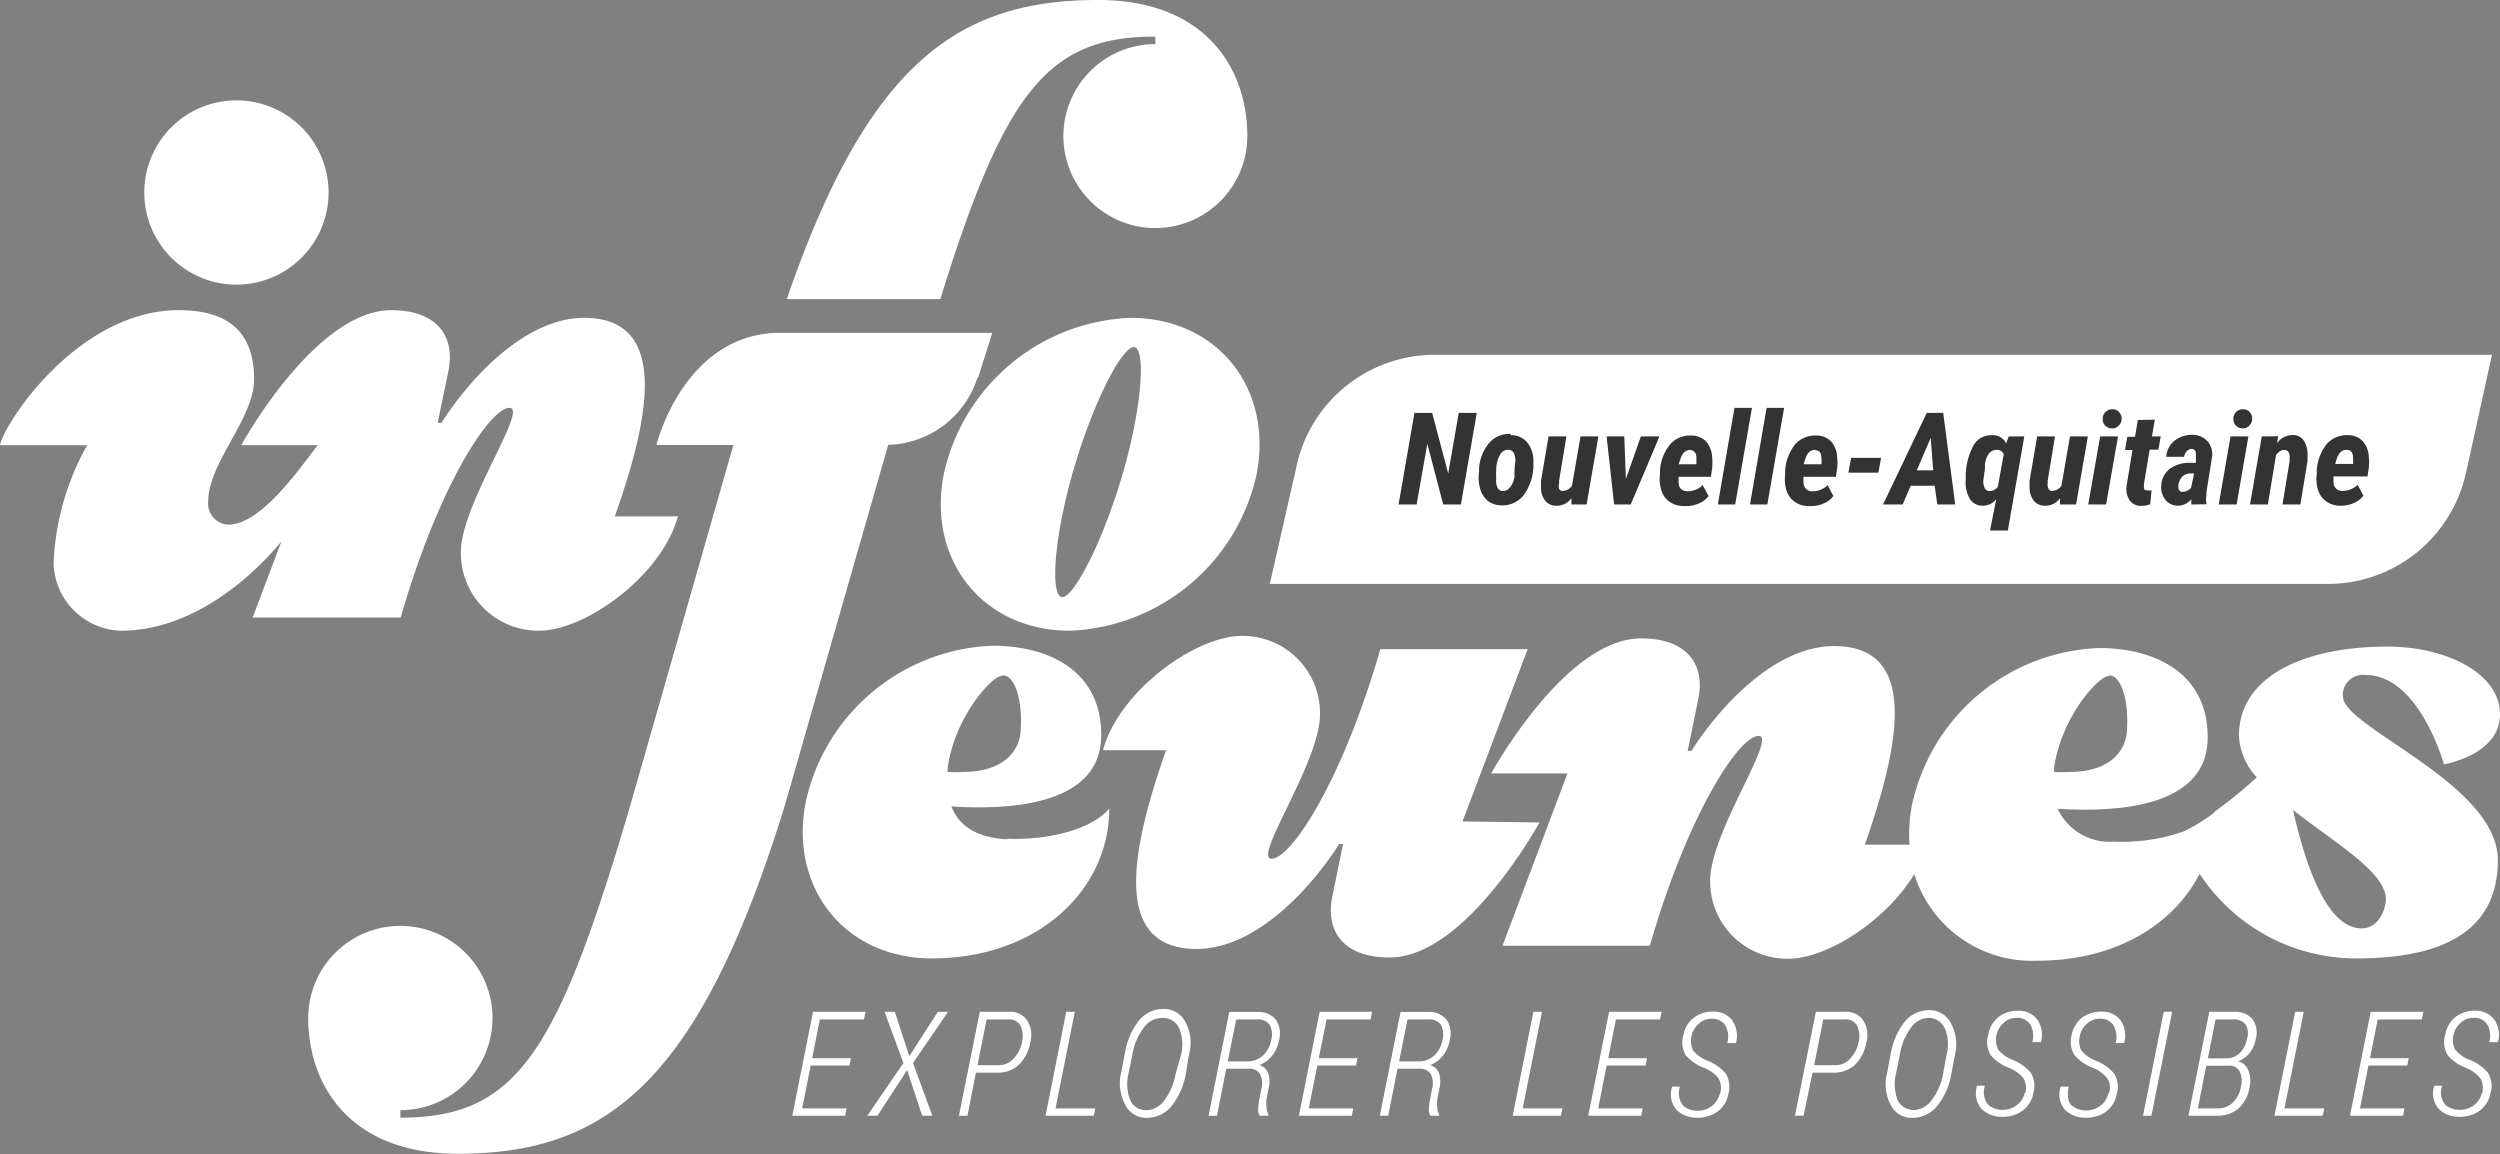 <svg id="Calque_1" data-name="Calque 1" xmlns="http://www.w3.org/2000/svg" viewBox="0 0 140 64.63"><rect x="0" y="0" width="140" height="64.63" fill="#808080" stroke="none"/><path d="M22.44,34.58c2.12-7.39,5-11.74,6.09-11.74s-2.72,5.4-2.72,8.07a4.34,4.34,0,0,0,4.37,4.41c2.63,0,6.9-3.11,7.78-6.4H34.43c1.89-5.35,3.15-11.12-1.71-11.12-3.35,0-6.44,3.44-8,5.88h-.21l.61-2.95c.37-1.92-.66-3.36-3.21-3.36-4.27,0-8.4,7.56-8.4,7.56h4.28c-1.16,1.52-3.23,4.45-5,4.45a1.18,1.18,0,0,1-1.13-1.3c0-2.17,2.57-4.64,2.57-6.84,0-2.64-1.44-3.87-4.21-3.87C4.33,17.37.2,23.77,0,24.93H4.88A14.79,14.79,0,0,0,3,31.54a3.89,3.89,0,0,0,3.76,3.78c3.81,0,7.09-2.7,9-5l-1.61,4.26Z" style="fill:#ffffff"/><path d="M81.9,46l3.65-9.65H77.3c-2.13,7.39-5,11.74-6.09,11.74s2.71-5.4,2.71-8.07a4.33,4.33,0,0,0-4.37-4.41c-2.63,0-6.9,3.11-7.78,6.4H65.3C63.42,47.37,62.15,53.14,67,53.14c3.36,0,6.44-3.44,8-5.88h.21l-.61,3c-.37,1.92.66,3.36,3.22,3.36,4.26,0,8.39-7.56,8.39-7.56Z" style="fill:#ffffff"/><path d="M62.9,26.44c-1.11,3.84-2.75,7-3.41,7s-.52-3.12.59-7,2.74-7,3.41-7,.51,3.12-.59,7m.41-8.64a11.15,11.15,0,0,0-10.46,8.76c-.94,4.84,2.22,8.76,7.06,8.76a11.16,11.16,0,0,0,10.46-8.76c.94-4.84-2.22-8.76-7.06-8.76" style="fill:#ffffff"/><path d="M56.17,37.82c.61,0,1.07,1.23,1,2.88,0,1.47-1.1,2.53-3.25,2.53a8.32,8.32,0,0,1-.85,0,2.42,2.42,0,0,1,0-.25c.41-2.87,2.49-5.12,3-5.12M56.4,47c-1.45-.07-2.65-.59-3.12-1.84,3.63.23,8.39-.19,8.39-4,0-3.64-3-5-6.09-5a11.15,11.15,0,0,0-10.46,8.75c-.94,4.84,2.22,8.76,7.06,8.76,6,0,9.94-3.88,9.94-8.39-1,1.19-3.47,1.78-5.72,1.69" style="fill:#ffffff"/><path d="M13.23,15.94a5.16,5.16,0,1,0-5.15-5.16,5.16,5.16,0,0,0,5.15,5.16" style="fill:#ffffff"/><path d="M54.77,21.16l.8-2.52H43.43c-5.2.23-6.67,6.28-6.67,6.28h4.31L35.28,45.16C31.21,59,28.94,62.59,22.42,62.59v-.42A5.16,5.16,0,1,0,17.26,57c0,3.73,2.3,7.61,8.37,7.61,8.29,0,13.51-3.93,18.31-19.47l5.8-20.23a5.39,5.39,0,0,0,5-3.77" style="fill:#ffffff"/><path d="M64.7,2.05v.42a5.15,5.15,0,1,0,5.15,5.15C69.85,3.88,67.56,0,61.49,0,53.7,0,48.63,3.47,44.06,16.75h8.6c3.58-11.57,6-14.7,12-14.7" style="fill:#ffffff"/><path d="M138.09,26.51l1.46-6.64H80.34A7.91,7.91,0,0,0,72.63,26l-1.52,6.7h59.26a7.91,7.91,0,0,0,7.72-6.21" style="fill:#ffffff"/><path d="M133.6,50.51c-.09.66-.51,1.48-1.35,1.48-2,0-3.19-3.74-3.84-6.63,2.43,1.91,5.39,3.59,5.19,5.15M118.12,37.82c.61,0,1.07,1.23,1,2.88,0,1.47-1.09,2.53-3.24,2.53a8.32,8.32,0,0,1-.85,0c0-.08,0-.16,0-.25.42-2.87,2.5-5.12,3.05-5.12M131.2,39a1.13,1.13,0,0,1,1.28-1.2c3,0,4.38,5,4.38,5S140,42.29,140,40s-3-3.79-6.3-3.79c-4.67,0-8.32,1.66-8.32,5a3.7,3.7,0,0,0,1,2.32,26.13,26.13,0,0,1-2.3,1.88v0l-.15.15a10.83,10.83,0,0,1-1.64,1,10.46,10.46,0,0,1-3.93.57,3.19,3.19,0,0,1-3.13-1.84c3.64.23,8.4-.19,8.4-4,0-3.64-3-5-6.09-5a11.15,11.15,0,0,0-10.46,8.75,8.77,8.77,0,0,0-.15,2.26h-2.5c1.88-5.35,3.15-11.12-1.71-11.12-3.36,0-6.44,3.44-8,5.87h-.21l.6-2.94c.38-1.92-.65-3.36-3.21-3.36-4.26,0-8.39,7.56-8.39,7.56h4.27l-3.64,9.65h8.25c2.13-7.39,5-11.75,6.09-11.75s-2.71,5.41-2.71,8.08a4.32,4.32,0,0,0,4.37,4.4c2.18,0,5.49-2.14,7.06-4.74a6.9,6.9,0,0,0,6.89,4.85c4.36,0,7.62-2,9.09-4.87A10.46,10.46,0,0,0,132,53.67c5,0,7.88-1.67,7.88-5.5,0-4.28-8.67-7.44-8.67-9.15" style="fill:#ffffff"/><polygon points="47.57 59.67 45.4 59.67 44.92 62.07 47.41 62.07 47.33 62.48 44.37 62.48 45.53 56.66 48.47 56.66 48.38 57.09 45.91 57.09 45.48 59.26 47.65 59.26 47.57 59.67" style="fill:#ffffff"/><polygon points="50.91 59.11 50.94 59.12 52.52 56.66 53.09 56.66 51.13 59.53 52.21 62.48 51.64 62.48 50.81 59.95 50.78 59.95 49.14 62.48 48.57 62.48 50.59 59.53 49.54 56.66 50.11 56.66 50.91 59.11" style="fill:#ffffff"/><path d="M54.74,59.65h1.18a1.09,1.09,0,0,0,.84-.37,1.85,1.85,0,0,0,.47-.91,1.39,1.39,0,0,0-.08-.93.72.72,0,0,0-.72-.35H55.25Zm-.09.42-.47,2.41H53.7l1.17-5.82h1.65a1.13,1.13,0,0,1,1,.48,1.53,1.53,0,0,1,.18,1.22,2.3,2.3,0,0,1-.65,1.27,1.71,1.71,0,0,1-1.21.44Z" style="fill:#ffffff"/><polygon points="59.11 62.07 61.34 62.07 61.25 62.48 58.55 62.48 59.71 56.66 60.19 56.66 59.11 62.07" style="fill:#ffffff"/><path d="M66.13,59.11a2.46,2.46,0,0,0-.1-1.54,1,1,0,0,0-1-.56,1.24,1.24,0,0,0-1,.57,3.46,3.46,0,0,0-.62,1.49l-.2,1a2.42,2.42,0,0,0,.09,1.55.94.94,0,0,0,.91.55,1.28,1.28,0,0,0,1-.56,3.45,3.45,0,0,0,.63-1.5Zm.28,1a4,4,0,0,1-.82,1.85,1.8,1.8,0,0,1-1.41.64A1.31,1.31,0,0,1,63,61.84,2.55,2.55,0,0,1,62.8,60l.19-1a4,4,0,0,1,.8-1.86,1.76,1.76,0,0,1,1.38-.64,1.34,1.34,0,0,1,1.21.73,2.43,2.43,0,0,1,.21,1.8Z" style="fill:#ffffff"/><path d="M68.75,59.44h1.07a1.32,1.32,0,0,0,.9-.32,1.57,1.57,0,0,0,.46-.85,1.18,1.18,0,0,0-.08-.89.83.83,0,0,0-.75-.29H69.23Zm-.08.41-.52,2.63h-.47l1.16-5.81h1.6a1.25,1.25,0,0,1,1,.42,1.4,1.4,0,0,1,.18,1.18,1.9,1.9,0,0,1-.38.85,1.61,1.61,0,0,1-.71.52.78.78,0,0,1,.5.5,1.5,1.5,0,0,1,0,.85l-.1.55a1.88,1.88,0,0,0,0,.5.55.55,0,0,0,.1.34l0,.1h-.49a.68.68,0,0,1-.08-.4,2.86,2.86,0,0,1,.07-.55l.1-.53a1.18,1.18,0,0,0-.07-.86.7.7,0,0,0-.64-.29Z" style="fill:#ffffff"/><polygon points="75.94 59.67 73.77 59.67 73.29 62.07 75.78 62.07 75.7 62.48 72.74 62.48 73.9 56.66 76.84 56.66 76.75 57.09 74.29 57.09 73.85 59.26 76.02 59.26 75.94 59.67" style="fill:#ffffff"/><path d="M78.35,59.44h1.07a1.3,1.3,0,0,0,.89-.32,1.57,1.57,0,0,0,.46-.85,1.18,1.18,0,0,0-.08-.89.83.83,0,0,0-.75-.29H78.82Zm-.09.41-.52,2.63h-.47l1.16-5.81H80a1.25,1.25,0,0,1,1,.42,1.4,1.4,0,0,1,.18,1.18,1.9,1.9,0,0,1-.38.85,1.61,1.61,0,0,1-.71.52.82.82,0,0,1,.51.5,1.7,1.7,0,0,1,0,.85l-.11.55a1.88,1.88,0,0,0,0,.5.55.55,0,0,0,.1.34l0,.1h-.49a.68.68,0,0,1-.08-.4,2.86,2.86,0,0,1,.07-.55l.1-.53a1.18,1.18,0,0,0-.07-.86.7.7,0,0,0-.64-.29Z" style="fill:#ffffff"/><polygon points="85.27 62.07 87.5 62.07 87.41 62.48 84.71 62.48 85.87 56.66 86.35 56.66 85.27 62.07" style="fill:#ffffff"/><polygon points="92.15 59.67 89.97 59.67 89.5 62.07 91.99 62.07 91.91 62.48 88.94 62.48 90.11 56.66 93.05 56.66 92.96 57.09 90.49 57.09 90.06 59.26 92.23 59.26 92.15 59.67" style="fill:#ffffff"/><path d="M96.34,61.21a1.12,1.12,0,0,0-.1-.82,2,2,0,0,0-.84-.6,2.44,2.44,0,0,1-1-.7A1.42,1.42,0,0,1,94.26,58a1.63,1.63,0,0,1,.58-1,1.73,1.73,0,0,1,1.08-.35,1.3,1.3,0,0,1,1.07.47,1.51,1.51,0,0,1,.22,1.29h-.48a1.29,1.29,0,0,0-.12-1,.86.86,0,0,0-.77-.36,1,1,0,0,0-.71.28,1.27,1.27,0,0,0-.32,1.49,2,2,0,0,0,.83.59,2.47,2.47,0,0,1,1,.71,1.42,1.42,0,0,1,.15,1.13,1.57,1.57,0,0,1-.61,1,1.85,1.85,0,0,1-1.13.34,1.65,1.65,0,0,1-1.15-.42,1.34,1.34,0,0,1-.26-1.32l0,0h.44a1.12,1.12,0,0,0,.17,1.06,1.21,1.21,0,0,0,.86.29,1.24,1.24,0,0,0,.76-.27,1.14,1.14,0,0,0,.43-.67" style="fill:#ffffff"/><path d="M101.59,59.65h1.18a1.09,1.09,0,0,0,.84-.37,1.85,1.85,0,0,0,.47-.91,1.39,1.39,0,0,0-.08-.93.72.72,0,0,0-.72-.35H102.1Zm-.09.42L101,62.48h-.48l1.17-5.82h1.65a1.13,1.13,0,0,1,1,.48,1.53,1.53,0,0,1,.18,1.22,2.36,2.36,0,0,1-.64,1.27,1.76,1.76,0,0,1-1.22.44Z" style="fill:#ffffff"/><path d="M109,59.11a2.32,2.32,0,0,0-.1-1.54A1,1,0,0,0,108,57a1.24,1.24,0,0,0-1,.57,3.46,3.46,0,0,0-.61,1.49l-.2,1a2.5,2.5,0,0,0,.08,1.55,1,1,0,0,0,.91.55,1.27,1.27,0,0,0,1-.56,3.46,3.46,0,0,0,.64-1.5Zm.28,1a3.83,3.83,0,0,1-.82,1.85,1.8,1.8,0,0,1-1.4.64,1.3,1.3,0,0,1-1.18-.72,2.5,2.5,0,0,1-.2-1.81l.19-1a4,4,0,0,1,.8-1.86,1.74,1.74,0,0,1,1.37-.64,1.33,1.33,0,0,1,1.21.73,2.48,2.48,0,0,1,.22,1.8Z" style="fill:#ffffff"/><path d="M113.42,61.21a1.12,1.12,0,0,0-.1-.82,2,2,0,0,0-.84-.6,2.44,2.44,0,0,1-1-.7,1.42,1.42,0,0,1-.14-1.14,1.63,1.63,0,0,1,.58-1,1.73,1.73,0,0,1,1.08-.35,1.3,1.3,0,0,1,1.07.47,1.51,1.51,0,0,1,.22,1.29h-.48a1.29,1.29,0,0,0-.12-1,.86.86,0,0,0-.77-.36,1,1,0,0,0-.71.28,1.27,1.27,0,0,0-.32,1.49,2,2,0,0,0,.83.59,2.47,2.47,0,0,1,1,.71,1.42,1.42,0,0,1,.15,1.13,1.57,1.57,0,0,1-.61,1,1.85,1.85,0,0,1-1.13.34,1.61,1.61,0,0,1-1.14-.42,1.32,1.32,0,0,1-.27-1.32l0,0h.44a1.12,1.12,0,0,0,.17,1.06,1.21,1.21,0,0,0,.86.29,1.24,1.24,0,0,0,.76-.27,1.14,1.14,0,0,0,.43-.67" style="fill:#ffffff"/><path d="M118.11,61.21a1,1,0,0,0-.1-.82,2,2,0,0,0-.83-.6,2.37,2.37,0,0,1-1-.7A1.38,1.38,0,0,1,116,58a1.68,1.68,0,0,1,.58-1,1.77,1.77,0,0,1,1.08-.35,1.32,1.32,0,0,1,1.08.47,1.51,1.51,0,0,1,.21,1.29h-.47a1.33,1.33,0,0,0-.13-1,.86.86,0,0,0-.77-.36,1,1,0,0,0-.71.28,1.13,1.13,0,0,0-.39.66,1.15,1.15,0,0,0,.07.83,2,2,0,0,0,.84.59,2.49,2.49,0,0,1,1,.71,1.38,1.38,0,0,1,.15,1.13,1.6,1.6,0,0,1-.6,1,1.88,1.88,0,0,1-1.14.34,1.61,1.61,0,0,1-1.14-.42,1.32,1.32,0,0,1-.26-1.32v0h.45c-.1.51-.05.86.17,1.06a1.3,1.3,0,0,0,1.61,0,1.09,1.09,0,0,0,.43-.67" style="fill:#ffffff"/><polygon points="120.48 62.48 120.01 62.48 121.17 56.66 121.64 56.66 120.48 62.48" style="fill:#ffffff"/><path d="M123.64,59.27h1.07a1.12,1.12,0,0,0,.71-.29,1.49,1.49,0,0,0,.41-.8,1,1,0,0,0-.09-.84.92.92,0,0,0-.74-.25h-.93Zm-.09.41-.47,2.39h1.15a1.18,1.18,0,0,0,.8-.32,1.59,1.59,0,0,0,.46-.88,1.28,1.28,0,0,0-.07-.87.64.64,0,0,0-.64-.32Zm-1,2.8,1.17-5.82h1.4a1.27,1.27,0,0,1,1,.39,1.29,1.29,0,0,1,.2,1.15,1.66,1.66,0,0,1-.36.78,1.35,1.35,0,0,1-.64.45.79.79,0,0,1,.58.5,1.5,1.5,0,0,1,.08.93,2.07,2.07,0,0,1-.64,1.23,1.8,1.8,0,0,1-1.17.39Z" style="fill:#ffffff"/><polygon points="127.93 62.07 130.16 62.07 130.07 62.48 127.37 62.48 128.53 56.66 129.01 56.66 127.93 62.07" style="fill:#ffffff"/><polygon points="134.81 59.67 132.63 59.67 132.16 62.07 134.65 62.07 134.57 62.48 131.6 62.48 132.76 56.66 135.71 56.66 135.62 57.09 133.15 57.09 132.72 59.26 134.89 59.26 134.81 59.67" style="fill:#ffffff"/><path d="M139,61.21a1.07,1.07,0,0,0-.1-.82,2,2,0,0,0-.83-.6,2.42,2.42,0,0,1-1-.7,1.42,1.42,0,0,1-.14-1.14,1.63,1.63,0,0,1,.58-1,1.73,1.73,0,0,1,1.08-.35,1.3,1.3,0,0,1,1.07.47,1.47,1.47,0,0,1,.22,1.29h-.48a1.29,1.29,0,0,0-.12-1,.86.86,0,0,0-.77-.36,1,1,0,0,0-.71.28,1.2,1.2,0,0,0-.4.66,1.15,1.15,0,0,0,.08.83,2,2,0,0,0,.84.59,2.49,2.49,0,0,1,1,.71,1.38,1.38,0,0,1,.15,1.13,1.57,1.57,0,0,1-.61,1,1.85,1.85,0,0,1-1.13.34,1.61,1.61,0,0,1-1.14-.42,1.32,1.32,0,0,1-.27-1.32l0,0h.44a1.12,1.12,0,0,0,.17,1.06,1.21,1.21,0,0,0,.86.29,1.24,1.24,0,0,0,.76-.27,1.14,1.14,0,0,0,.43-.67" style="fill:#ffffff"/><polygon points="81.81 28.25 80.82 28.25 79.93 24.85 79.33 28.25 78.32 28.25 79.21 23.12 80.2 23.12 81.1 26.52 81.69 23.12 82.7 23.12 81.81 28.25" style="fill:#333"/><path d="M83.78,26.87c0,.4.12.61.37.63s.56-.24.66-.78l0-.25c0-.34.05-.55.05-.65q0-.62-.39-.63a.49.49,0,0,0-.46.26,1.68,1.68,0,0,0-.22.78,6.15,6.15,0,0,0,0,.64m.82-2.5a1.15,1.15,0,0,1,.9.39,1.6,1.6,0,0,1,.36,1V26a2.87,2.87,0,0,1-.53,1.71,1.5,1.5,0,0,1-1.26.59,1.24,1.24,0,0,1-.76-.25,1.32,1.32,0,0,1-.42-.65,2.24,2.24,0,0,1-.07-1l0-.19a2.46,2.46,0,0,1,.57-1.41,1.48,1.48,0,0,1,1.19-.5" style="fill:#333"/><path d="M88,27.9a1,1,0,0,1-.84.42.76.76,0,0,1-.6-.25,1.08,1.08,0,0,1-.26-.68,4,4,0,0,1,0-.49l.42-2.46h1l-.41,2.48v.17a.45.45,0,0,0,0,.29.21.21,0,0,0,.19.11.65.65,0,0,0,.53-.29l.48-2.76h1l-.66,3.81H88Z" style="fill:#333"/><polygon points="91.05 26.82 91.89 24.44 92.93 24.44 91.32 28.25 90.39 28.25 89.97 24.44 90.96 24.44 91.05 26.82" style="fill:#333"/><path d="M94.69,25.19c-.28,0-.48.16-.59.53L94,26h1c0-.13,0-.24,0-.33,0-.3-.11-.45-.35-.46m-.35,3.13a1.36,1.36,0,0,1-.79-.23,1.17,1.17,0,0,1-.46-.62,1.92,1.92,0,0,1-.09-.91l0-.26a2.57,2.57,0,0,1,.58-1.45,1.49,1.49,0,0,1,1.17-.48,1.16,1.16,0,0,1,.82.32,1.44,1.44,0,0,1,.35.87,3.59,3.59,0,0,1,0,.66l-.07.46H94c0,.1,0,.2,0,.29,0,.34.18.51.5.52a1.21,1.21,0,0,0,.85-.34l.33.61a1.26,1.26,0,0,1-.54.41,1.71,1.71,0,0,1-.75.15" style="fill:#333"/><polygon points="97.17 28.25 96.2 28.25 97.13 22.84 98.11 22.84 97.17 28.25" style="fill:#333"/><polygon points="98.97 28.25 98 28.25 98.93 22.84 99.91 22.84 98.97 28.25" style="fill:#333"/><path d="M101.67,25.19c-.28,0-.47.16-.58.53L101,26h1a1.47,1.47,0,0,0,0-.33c0-.3-.11-.45-.35-.46m-.35,3.13a1.31,1.31,0,0,1-.78-.23,1.19,1.19,0,0,1-.47-.62,2.06,2.06,0,0,1-.08-.91l0-.26a2.64,2.64,0,0,1,.57-1.45,1.5,1.5,0,0,1,1.18-.48,1.13,1.13,0,0,1,.81.32,1.38,1.38,0,0,1,.35.87,2.9,2.9,0,0,1,0,.66l-.07.46H101a1.43,1.43,0,0,0,0,.29.47.47,0,0,0,.49.52,1.23,1.23,0,0,0,.86-.34l.32.61a1.26,1.26,0,0,1-.54.41,1.71,1.71,0,0,1-.75.15" style="fill:#333"/><polygon points="103.66 25.64 103.51 26.47 105.19 26.47 105.34 25.64 103.66 25.64" style="fill:#333"/><path d="M107.34,26.34h.92l-.14-1.82Zm1,.86H107l-.45,1.05h-1.1l2.45-5.13h.92l.67,5.13h-1Z" style="fill:#333"/><path d="M111.07,26.88a.81.81,0,0,0,.08.46.3.3,0,0,0,.27.16.6.6,0,0,0,.46-.24l.33-1.83a.42.42,0,0,0-.38-.24c-.35,0-.58.24-.67.79l0,.25Zm.54-2.51a.8.8,0,0,1,.73.46l.15-.39h.87l-.92,5.27h-1l.35-1.76a.94.94,0,0,1-.74.37.82.82,0,0,1-.73-.37,1.81,1.81,0,0,1-.24-1.07v-.23a3.67,3.67,0,0,1,.45-1.73,1.13,1.13,0,0,1,1-.55" style="fill:#333"/><path d="M115.36,27.9a1,1,0,0,1-.84.42.76.76,0,0,1-.6-.25,1.08,1.08,0,0,1-.26-.68,4,4,0,0,1,0-.49l.42-2.46h1l-.41,2.48v.17a.45.45,0,0,0,.05.29.21.21,0,0,0,.19.11.65.65,0,0,0,.53-.29l.48-2.76h1l-.66,3.81h-.9Z" style="fill:#333"/><path d="M117.75,23.47a.52.52,0,0,1,.16-.4.5.5,0,0,1,.37-.15.46.46,0,0,1,.37.14.49.49,0,0,1,.16.37.51.51,0,0,1-.16.4.47.47,0,0,1-.37.16.52.52,0,0,1-.38-.15.5.5,0,0,1-.15-.37m.19,4.78h-1l.67-3.81h1Z" style="fill:#333"/><path d="M120.67,23.5l-.16.94H121l-.13.74h-.49l-.32,1.93v.11c0,.16,0,.24.19.24a1.09,1.09,0,0,0,.24,0l-.08.78a1.36,1.36,0,0,1-.51.09.76.76,0,0,1-.64-.31,1.16,1.16,0,0,1-.17-.82l.33-2H119l.13-.74h.43l.16-.94Z" style="fill:#333"/><path d="M122.22,27.54a.63.63,0,0,0,.48-.22l.17-.81h-.21a.67.67,0,0,0-.46.19.86.86,0,0,0-.21.45v.13a.29.29,0,0,0,.06.19.19.19,0,0,0,.17.07m.5.71a1.26,1.26,0,0,1,0-.3,1,1,0,0,1-.74.37.9.9,0,0,1-.71-.32,1.12,1.12,0,0,1-.24-.79,1.24,1.24,0,0,1,.47-.95,1.86,1.86,0,0,1,1.18-.34h.29l0-.31v-.16c0-.21-.08-.31-.24-.31s-.37.14-.42.44h-1a1.25,1.25,0,0,1,.45-.89,1.56,1.56,0,0,1,1-.34,1.13,1.13,0,0,1,.86.36,1.11,1.11,0,0,1,.25.91l-.31,1.94v.18a1.22,1.22,0,0,0,0,.44v.06Z" style="fill:#333"/><path d="M125.07,23.47a.55.55,0,0,1,.15-.4.51.51,0,0,1,.37-.15.49.49,0,0,1,.38.14.51.51,0,0,1,.15.37.54.54,0,0,1-.15.4.51.51,0,0,1-.38.16.51.51,0,0,1-.52-.52m.18,4.78h-1l.66-3.81h1Z" style="fill:#333"/><path d="M127.58,24.43l-.07.39a1.11,1.11,0,0,1,.89-.46.73.73,0,0,1,.61.31,1.39,1.39,0,0,1,.21.83l0,.33-.4,2.42h-1l.4-2.43,0-.21c0-.27-.09-.41-.31-.41a.41.41,0,0,0-.25.08,1,1,0,0,0-.2.2L127,28.25h-1l.66-3.81Z" style="fill:#333"/><path d="M131.43,25.19c-.28,0-.47.16-.58.53l-.08.26h1a1.47,1.47,0,0,0,0-.33c0-.3-.11-.45-.35-.46m-.35,3.13a1.31,1.31,0,0,1-.78-.23,1.19,1.19,0,0,1-.47-.62,2.06,2.06,0,0,1-.08-.91l0-.26a2.64,2.64,0,0,1,.57-1.45,1.5,1.5,0,0,1,1.18-.48,1.13,1.13,0,0,1,.81.32,1.38,1.38,0,0,1,.35.87,2.9,2.9,0,0,1,0,.66l-.07.46h-1.9a1.43,1.43,0,0,0,0,.29.47.47,0,0,0,.49.52,1.23,1.23,0,0,0,.86-.34l.32.61a1.26,1.26,0,0,1-.54.41,1.71,1.71,0,0,1-.75.15" style="fill:#333"/></svg>